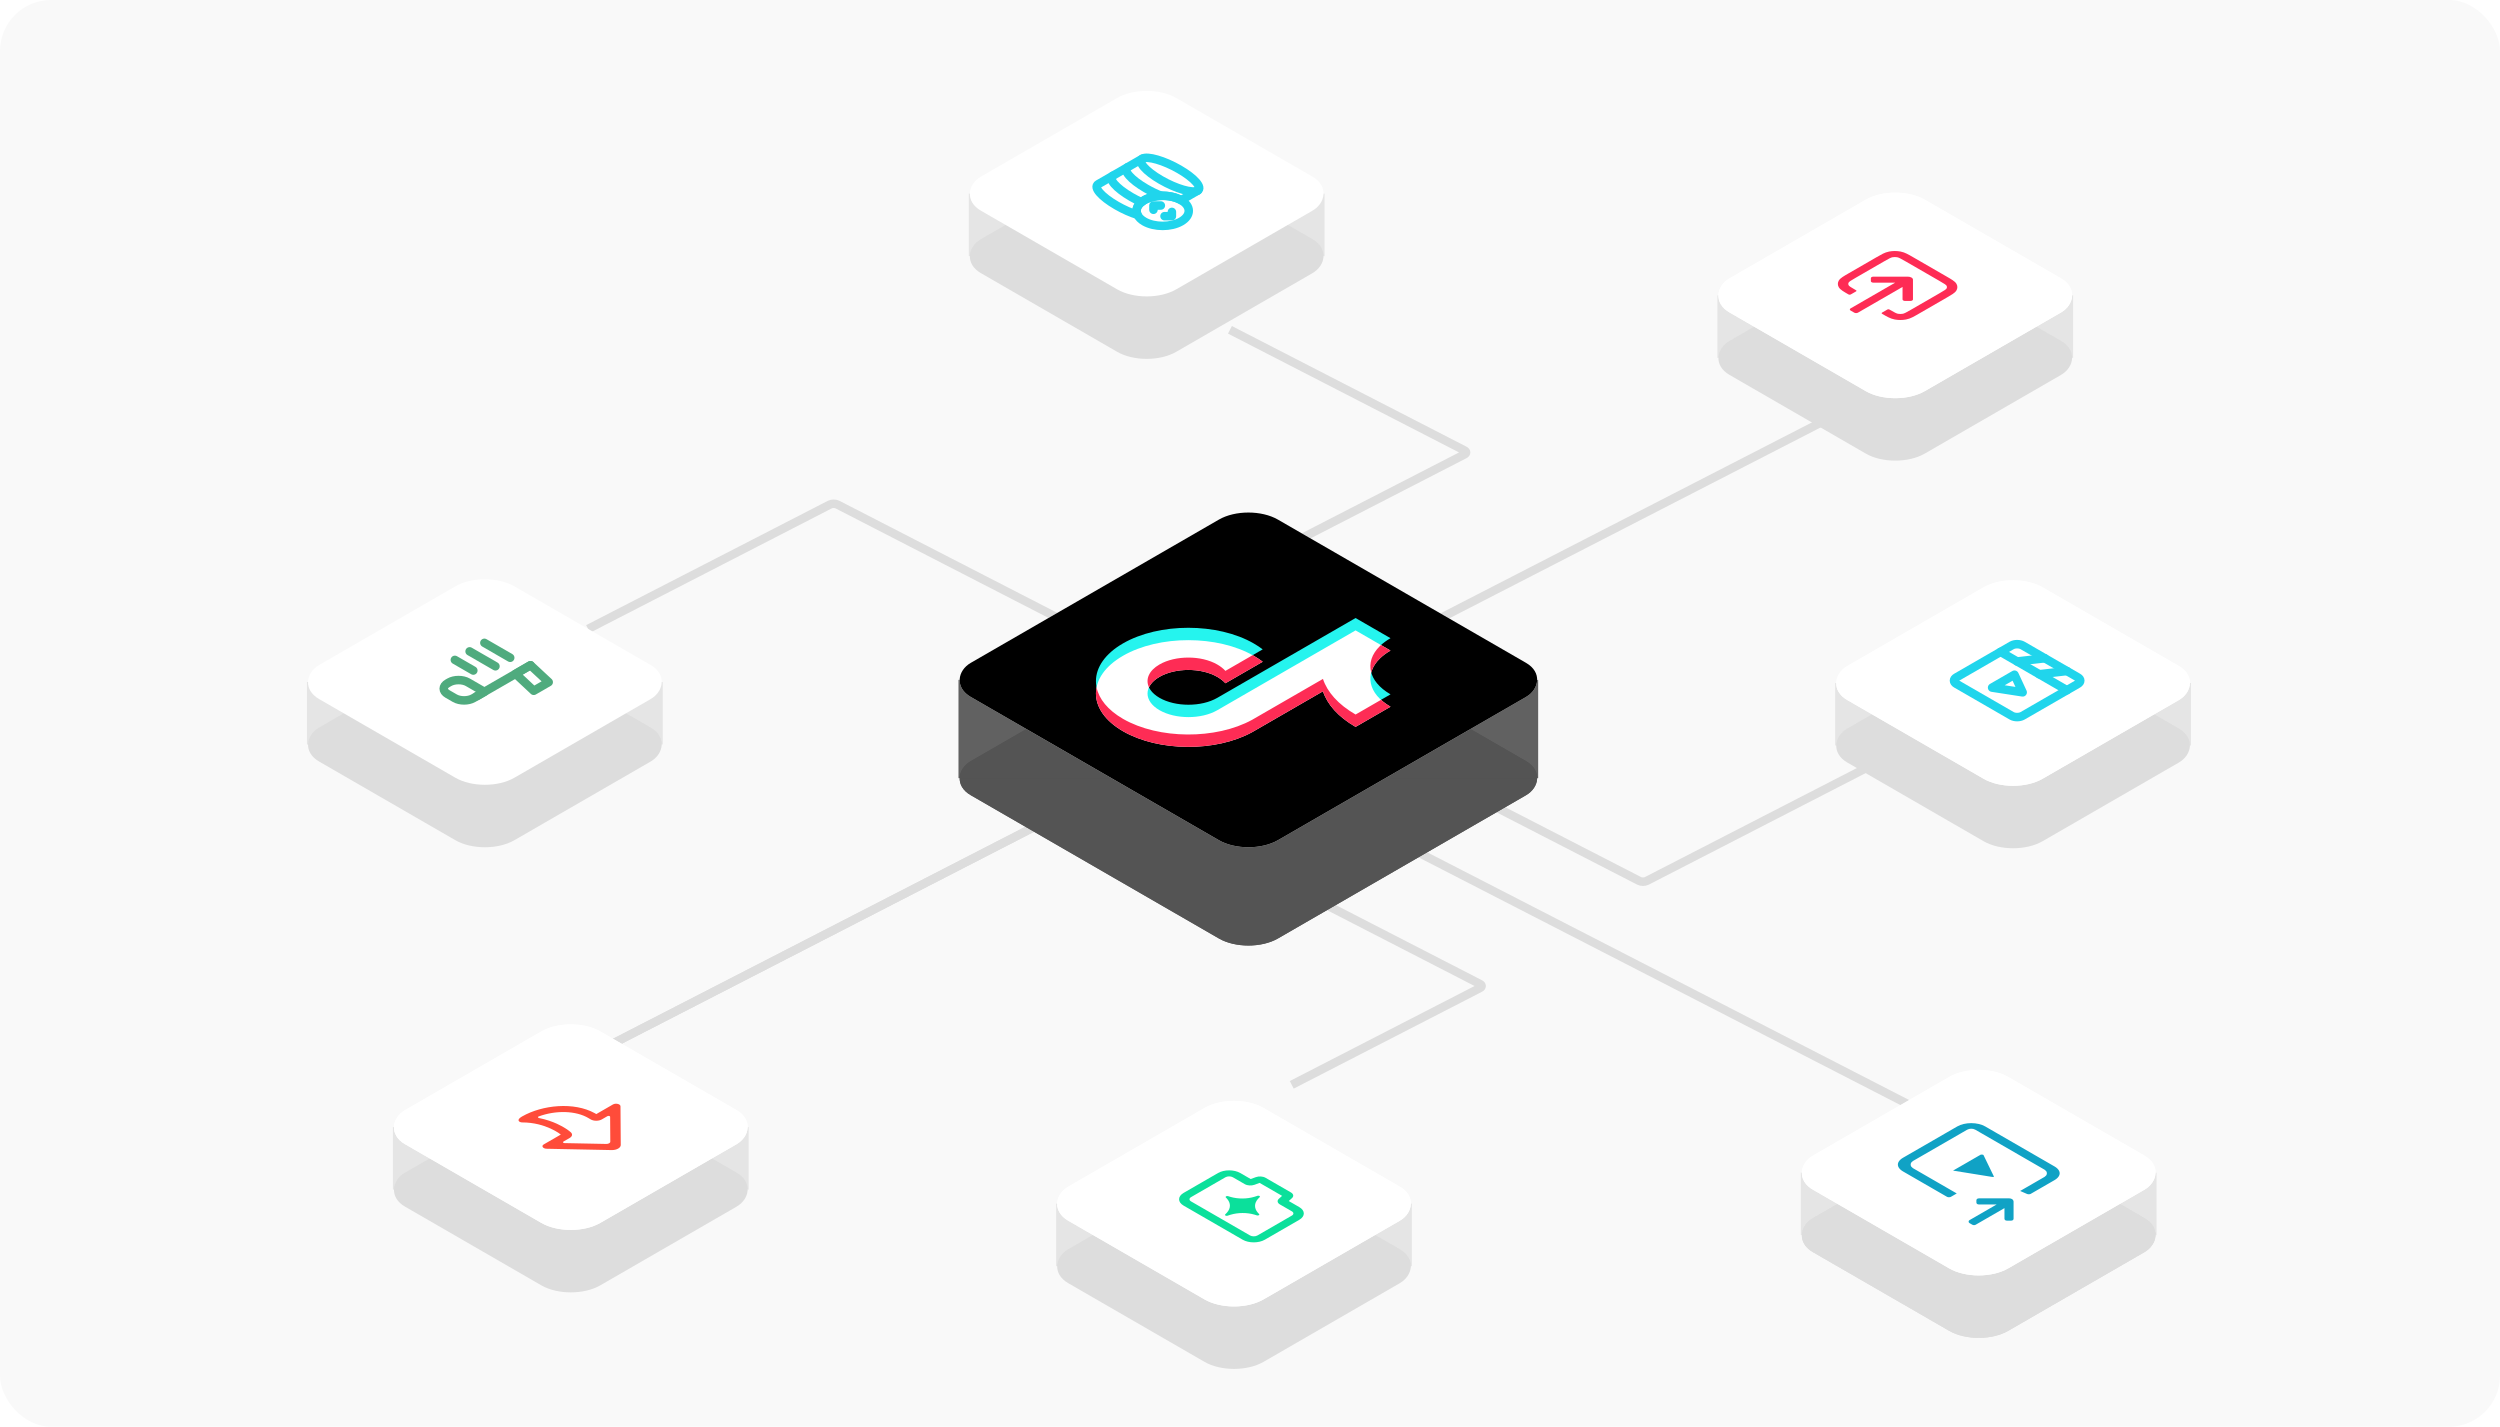 <svg width="587" height="335" viewBox="0 0 587 335" fill="none" xmlns="http://www.w3.org/2000/svg">
<rect width="587" height="335" rx="12" fill="#F9F9F9"/>
<path d="M303.302 254.718L347.524 231.973C348.015 231.72 348.015 231.311 347.524 231.058L299.885 206.555" stroke="#DDDDDD" stroke-width="2"/>
<path d="M138.083 147.671L194.851 118.472C195.342 118.22 196.139 118.22 196.63 118.472L252.695 147.309" stroke="#DDDDDD" stroke-width="2"/>
<path d="M288.788 77.44L343.876 105.774C344.367 106.027 344.367 106.436 343.876 106.689L286.375 136.264" stroke="#DDDDDD" stroke-width="2"/>
<line y1="-1" x2="338.135" y2="-1" transform="matrix(0.889 -0.457 0.544 0.839 132.9 251.8)" stroke="#DDDDDD" stroke-width="2"/>
<line y1="-1" x2="205.49" y2="-1" transform="matrix(0.889 -0.457 0.544 0.839 132.9 251.799)" stroke="#DDDDDD" stroke-width="2"/>
<path d="M328.116 177.635L384.884 206.834C385.375 207.086 386.172 207.086 386.663 206.834L442.728 177.996" stroke="#DDDDDD" stroke-width="2"/>
<line y1="-1" x2="160.691" y2="-1" transform="matrix(0.889 0.457 -0.544 0.839 322.527 195.887)" stroke="#DDDDDD" stroke-width="2"/>
<g filter="url(#filter0_d_5296_8799)">
<rect x="403.24" y="65.356" width="83.532" height="14.674" fill="#DDDDDD" fill-opacity="0.7"/>
<rect width="52.94" height="52.94" rx="8" transform="matrix(0.866 0.5 -0.866 0.5 445.009 53.56)" fill="#DDDDDD"/>
<g clip-path="url(#clip0_5296_8799)">
<rect width="52.94" height="52.94" rx="8" transform="matrix(0.866 0.5 -0.866 0.5 445.009 38.893)" fill="white"/>
<path fill-rule="evenodd" clip-rule="evenodd" d="M334.156 102.888L445.009 166.884L555.863 102.888L445.009 38.893L334.156 102.888Z" fill="white"/>
<g clip-path="url(#clip1_5296_8799)">
<path d="M441.913 69.683C442.489 70.016 442.974 70.296 443.403 70.506C443.851 70.726 444.319 70.911 444.884 71.017C445.745 71.178 446.672 71.178 447.533 71.017C448.098 70.911 448.565 70.726 449.014 70.506C449.443 70.296 449.927 70.016 450.504 69.683L457.069 65.893C457.646 65.56 458.131 65.28 458.495 65.033C458.876 64.774 459.196 64.504 459.379 64.178C459.659 63.681 459.659 63.145 459.379 62.648C459.196 62.322 458.876 62.052 458.495 61.794C458.131 61.546 457.646 61.266 457.069 60.933L449.205 56.393C448.628 56.06 448.144 55.78 447.715 55.57C447.266 55.35 446.798 55.165 446.234 55.059C445.373 54.898 444.445 54.898 443.584 55.059C443.02 55.165 442.552 55.35 442.104 55.57C441.675 55.78 441.19 56.06 440.613 56.393L434.048 60.183C433.471 60.516 432.987 60.796 432.623 61.044C432.242 61.302 431.921 61.572 431.738 61.898C431.458 62.395 431.458 62.931 431.738 63.428C431.921 63.754 432.242 64.024 432.623 64.283C432.987 64.53 433.471 64.81 434.048 65.143C434.187 65.223 434.412 65.223 434.551 65.143L435.815 64.413C435.935 64.344 435.935 64.232 435.815 64.163C435.194 63.805 434.782 63.566 434.49 63.367C434.208 63.175 434.111 63.069 434.068 62.991C433.948 62.778 433.948 62.548 434.068 62.335C434.111 62.258 434.208 62.151 434.49 61.959C434.782 61.76 435.194 61.521 435.815 61.163L442.311 57.413C442.931 57.055 443.345 56.816 443.689 56.648C444.022 56.485 444.207 56.43 444.341 56.404C444.71 56.335 445.108 56.335 445.477 56.404C445.611 56.43 445.797 56.485 446.129 56.648C446.473 56.816 446.887 57.055 447.507 57.413L455.302 61.913C455.923 62.271 456.336 62.51 456.627 62.709C456.91 62.901 457.006 63.008 457.05 63.085C457.17 63.298 457.17 63.528 457.05 63.741C457.006 63.819 456.91 63.925 456.627 64.117C456.336 64.316 455.923 64.555 455.302 64.913L448.807 68.663C448.186 69.021 447.772 69.26 447.428 69.428C447.096 69.591 446.911 69.647 446.776 69.672C446.407 69.741 446.01 69.741 445.641 69.672C445.506 69.647 445.321 69.591 444.988 69.428C444.645 69.26 444.231 69.021 443.61 68.663C443.49 68.594 443.297 68.594 443.177 68.663L441.913 69.393C441.774 69.473 441.774 69.603 441.913 69.683Z" fill="#FE2C55"/>
<path d="M439.279 61.309C439.279 61.114 439.554 60.956 439.892 60.956H447.94C448.617 60.956 449.165 61.273 449.165 61.663L449.165 66.309C449.165 66.505 448.891 66.663 448.553 66.663H447.328C446.99 66.663 446.716 66.505 446.716 66.309V63.37L436.248 69.413C436.009 69.551 435.621 69.551 435.382 69.413L434.516 68.913C434.277 68.775 434.277 68.551 434.516 68.413L444.983 62.37L439.892 62.37C439.554 62.37 439.279 62.212 439.279 62.017L439.279 61.309Z" fill="#FE2C55"/>
</g>
</g>
</g>
<g filter="url(#filter1_d_5296_8799)">
<rect x="430.902" y="156.371" width="83.532" height="14.674" fill="#DDDDDD" fill-opacity="0.7"/>
<rect width="52.94" height="52.94" rx="8" transform="matrix(0.866 0.5 -0.866 0.5 472.671 144.576)" fill="#DDDDDD"/>
<g clip-path="url(#clip2_5296_8799)">
<rect width="52.94" height="52.94" rx="8" transform="matrix(0.866 0.5 -0.866 0.5 472.671 129.908)" fill="white"/>
<path fill-rule="evenodd" clip-rule="evenodd" d="M361.818 193.904L472.672 257.9L583.525 193.904L472.672 129.908L361.818 193.904Z" fill="white"/>
<g clip-path="url(#clip3_5296_8799)">
<path d="M487.913 155.062L474.921 147.562C474.204 147.147 473.04 147.147 472.323 147.562L459.331 155.062C458.614 155.476 458.614 156.147 459.331 156.562L472.323 164.062C473.04 164.476 474.204 164.476 474.921 164.062L487.913 156.562C488.63 156.147 488.63 155.476 487.913 155.062Z" stroke="#20D5EC" stroke-width="2" stroke-linecap="round" stroke-linejoin="round"/>
<path d="M470.374 155.936L472.999 154.421L473.96 156.491L474.921 158.561L471.335 158.007L467.749 157.452L470.374 155.936Z" stroke="#20D5EC" stroke-width="2" stroke-linecap="round" stroke-linejoin="round"/>
<path d="M469.724 149.062L485.314 158.062" stroke="#20D5EC" stroke-width="2" stroke-linecap="round" stroke-linejoin="round"/>
<path d="M485.314 153.562L478.818 154.312" stroke="#20D5EC" stroke-width="2" stroke-linecap="round" stroke-linejoin="round"/>
<path d="M480.118 150.562L473.622 151.312" stroke="#20D5EC" stroke-width="2" stroke-linecap="round" stroke-linejoin="round"/>
</g>
</g>
</g>
<g filter="url(#filter2_d_5296_8799)">
<rect x="247.977" y="278.619" width="83.532" height="14.674" fill="#DDDDDD" fill-opacity="0.7"/>
<rect width="52.94" height="52.94" rx="8" transform="matrix(0.866 0.5 -0.866 0.5 289.746 266.824)" fill="#DDDDDD"/>
<g clip-path="url(#clip4_5296_8799)">
<rect width="52.94" height="52.94" rx="8" transform="matrix(0.866 0.5 -0.866 0.5 289.746 252.156)" fill="white"/>
<path fill-rule="evenodd" clip-rule="evenodd" d="M178.893 316.152L289.747 380.148L400.6 316.152L289.747 252.156L178.893 316.152Z" fill="white"/>
<g clip-path="url(#clip5_5296_8799)">
<path d="M295.302 276.76C295.274 276.767 295.216 276.786 295.1 276.824L294.985 276.862C294.752 276.939 294.635 276.977 294.524 277.01C292.77 277.535 290.687 277.543 288.92 277.033C288.808 277.001 288.69 276.963 288.456 276.889C288.381 276.865 288.343 276.853 288.324 276.848C287.999 276.768 287.671 276.958 287.809 277.146C287.817 277.156 287.838 277.178 287.879 277.221C288.009 277.357 288.074 277.425 288.13 277.49C289.014 278.509 288.999 279.712 288.09 280.724C288.032 280.789 287.966 280.856 287.833 280.99L287.767 281.057C287.701 281.124 287.668 281.157 287.657 281.174C287.536 281.357 287.847 281.536 288.165 281.466C288.193 281.46 288.251 281.441 288.366 281.403L288.482 281.365C288.714 281.288 288.831 281.25 288.943 281.217C290.697 280.692 292.779 280.683 294.546 281.194C294.659 281.226 294.776 281.263 295.011 281.338C295.086 281.362 295.123 281.374 295.142 281.379C295.467 281.459 295.796 281.269 295.657 281.081C295.649 281.071 295.629 281.049 295.587 281.005C295.458 280.87 295.393 280.802 295.336 280.737C294.453 279.717 294.467 278.515 295.376 277.502C295.434 277.438 295.501 277.371 295.633 277.236L295.699 277.17C295.765 277.103 295.798 277.07 295.809 277.053C295.93 276.87 295.619 276.69 295.302 276.76Z" fill="#0BE09B"/>
<path d="M297.147 272.543C296.538 272.192 295.588 272.131 294.861 272.398L293.662 272.839L291.203 271.419C289.768 270.591 287.441 270.591 286.006 271.419L277.923 276.086C276.488 276.915 276.488 278.258 277.923 279.086L291.78 287.086C293.215 287.915 295.542 287.915 296.977 287.086L305.06 282.419C306.496 281.591 306.495 280.248 305.06 279.419L302.602 278L303.365 277.308C303.827 276.888 303.723 276.34 303.114 275.988L297.147 272.543ZM294.562 274.184L295.762 273.744L301.035 276.788L300.271 277.48C299.809 277.899 299.913 278.448 300.522 278.8L303.328 280.419C303.807 280.696 303.807 281.143 303.328 281.419L295.245 286.086C294.766 286.362 293.991 286.362 293.512 286.086L279.655 278.086C279.177 277.81 279.177 277.362 279.655 277.086L287.738 272.419C288.217 272.143 288.992 272.143 289.471 272.419L292.277 274.039C292.886 274.391 293.836 274.451 294.562 274.184Z" fill="#0BE09B"/>
</g>
</g>
</g>
<g filter="url(#filter3_d_5296_8799)">
<rect width="52.94" height="52.94" rx="8" transform="matrix(0.866 0.5 -0.866 0.5 134.024 248.855)" fill="#DDDDDD"/>
<rect x="92.255" y="260.65" width="83.532" height="14.674" fill="#DDDDDD" fill-opacity="0.7"/>
<g clip-path="url(#clip6_5296_8799)">
<rect width="52.94" height="52.94" rx="8" transform="matrix(0.866 0.5 -0.866 0.5 134.024 234.188)" fill="white"/>
<path fill-rule="evenodd" clip-rule="evenodd" d="M23.171 298.183L134.024 362.179L244.878 298.183L134.024 234.188L23.171 298.183Z" fill="white"/>
<g clip-path="url(#clip7_5296_8799)">
<path fill-rule="evenodd" clip-rule="evenodd" d="M133.981 261.825C134.493 262.247 134.407 262.82 133.776 263.184L132.299 264.037C132.072 264.168 132.225 264.392 132.546 264.399L142.347 264.598C142.868 264.609 143.3 264.367 143.298 264.066L143.258 258.221C143.257 258.033 142.862 257.939 142.631 258.072L141.298 258.842C140.568 259.263 139.382 259.255 138.67 258.824L138.237 258.563C135.217 256.736 130.455 256.668 126.478 258.142C126.219 258.238 126.285 258.462 126.576 258.52C128.276 258.859 129.685 259.37 130.758 259.857C131.68 260.276 132.392 260.693 132.879 261.008C133.124 261.166 133.314 261.301 133.449 261.4C133.516 261.449 133.57 261.49 133.609 261.521C133.629 261.537 133.645 261.549 133.658 261.56L133.674 261.573L133.68 261.578L133.683 261.58L133.684 261.581C133.684 261.581 133.685 261.582 131.68 262.394C131.68 262.394 128.216 259.544 122.586 259.544C121.991 259.544 121.07 259.019 122.532 258.175C122.55 258.165 122.568 258.155 122.586 258.144C122.594 258.14 122.603 258.135 122.611 258.13C127.387 255.411 134.78 254.696 139.632 257.368C139.759 257.439 139.885 257.511 140.009 257.586L143.918 255.329C144.581 254.946 145.714 255.227 145.691 255.768L145.753 264.87C145.725 265.524 144.795 266.045 143.661 266.04L128.404 265.729C127.482 265.726 127.024 265.082 127.676 264.706L131.68 262.394L133.685 261.582L133.981 261.825ZM124.094 259.287C124.094 259.287 124.096 259.285 124.102 259.281C124.097 259.285 124.094 259.287 124.094 259.287Z" fill="#FF4C3A"/>
</g>
</g>
</g>
<g filter="url(#filter4_d_5296_8799)">
<rect x="227.474" y="41.464" width="83.532" height="14.674" fill="#DDDDDD" fill-opacity="0.7"/>
<rect width="52.94" height="52.94" rx="8" transform="matrix(0.866 0.5 -0.866 0.5 269.243 29.668)" fill="#DDDDDD"/>
<g clip-path="url(#clip8_5296_8799)">
<rect width="52.94" height="52.94" rx="8" transform="matrix(0.866 0.5 -0.866 0.5 269.243 15)" fill="white"/>
<g clip-path="url(#clip9_5296_8799)">
<path d="M281.224 40.756L277.76 42.756L277.327 43.006C276.047 42.267 274.342 41.924 272.667 41.975C271.211 42.02 269.778 42.364 268.666 43.006C268.415 43.151 268.191 43.305 267.992 43.466C266.913 44.346 266.614 45.448 267.094 46.45C265.592 45.986 263.849 45.225 262.17 44.256C258.582 42.185 256.644 39.946 257.839 39.256L261.304 37.256L264.768 35.256L268.233 33.256" stroke="#20D5EC" stroke-width="2" stroke-linecap="round" stroke-linejoin="round"/>
<path d="M281.224 40.756C280.028 41.446 276.151 40.327 272.563 38.256C268.976 36.185 267.037 33.946 268.233 33.256C269.429 32.566 273.306 33.685 276.894 35.756C280.481 37.827 282.42 40.066 281.224 40.756Z" stroke="#20D5EC" stroke-width="2" stroke-linecap="round" stroke-linejoin="round"/>
<path d="M261.304 37.256C260.108 37.946 262.047 40.185 265.634 42.256C266.417 42.708 267.213 43.114 267.992 43.466" stroke="#20D5EC" stroke-width="2" stroke-linecap="round" stroke-linejoin="round"/>
<path d="M264.768 35.256C263.572 35.946 265.511 38.185 269.099 40.256C270.292 40.945 271.518 41.529 272.667 41.975" stroke="#20D5EC" stroke-width="2" stroke-linecap="round" stroke-linejoin="round"/>
<path d="M277.327 48.006C274.935 49.387 271.057 49.387 268.666 48.006C267.89 47.558 267.366 47.02 267.094 46.45C266.614 45.448 266.913 44.346 267.992 43.466C268.191 43.305 268.415 43.151 268.666 43.006C269.778 42.364 271.211 42.02 272.667 41.975C274.342 41.924 276.047 42.267 277.327 43.006C279.718 44.387 279.718 46.625 277.327 48.006Z" stroke="#20D5EC" stroke-width="2" stroke-linecap="round" stroke-linejoin="round"/>
<path d="M275.161 45.756V46.756H273.429" stroke="#20D5EC" stroke-width="2" stroke-linecap="round" stroke-linejoin="round"/>
<path d="M270.831 45.256V44.256H272.563" stroke="#20D5EC" stroke-width="2" stroke-linecap="round" stroke-linejoin="round"/>
</g>
</g>
</g>
<g filter="url(#filter5_d_5296_8799)">
<rect x="72.079" y="156.135" width="83.532" height="14.674" fill="#DDDDDD" fill-opacity="0.7"/>
<g clip-path="url(#clip10_5296_8799)">
<rect width="52.94" height="52.94" rx="8" transform="matrix(0.866 0.5 -0.866 0.5 113.848 144.34)" fill="#DDDDDD"/>
</g>
<rect width="52.94" height="52.94" rx="8" transform="matrix(0.866 0.5 -0.866 0.5 113.848 129.672)" fill="white"/>
<g clip-path="url(#clip11_5296_8799)">
<path d="M124.558 152.193L111.999 159.443" stroke="#4FAB7E" stroke-width="2" stroke-linecap="round" stroke-linejoin="round"/>
<path d="M105.486 156.203C106.692 155.507 108.646 155.507 109.851 156.203L113.732 158.443L111.151 159.933C109.945 160.629 107.991 160.629 106.785 159.933L105.088 158.953C103.882 158.257 103.882 157.129 105.088 156.433L105.486 156.203Z" stroke="#4FAB7E" stroke-width="2" stroke-linejoin="round"/>
<path fill-rule="evenodd" clip-rule="evenodd" d="M121.065 154.21L125.321 158.195L128.832 156.168L124.558 152.193L121.065 154.21Z" stroke="#4FAB7E" stroke-width="2" stroke-linecap="round" stroke-linejoin="round"/>
<path d="M113.732 146.943L119.794 150.443" stroke="#4FAB7E" stroke-width="2" stroke-linecap="round" stroke-linejoin="round"/>
<path d="M110.267 148.943L116.33 152.443" stroke="#4FAB7E" stroke-width="2" stroke-linecap="round" stroke-linejoin="round"/>
<path d="M106.803 150.943L111.133 153.443" stroke="#4FAB7E" stroke-width="2" stroke-linecap="round" stroke-linejoin="round"/>
</g>
</g>
<g filter="url(#filter6_d_5296_8799)">
<rect x="422.828" y="271.334" width="83.532" height="14.674" fill="#DDDDDD" fill-opacity="0.7"/>
<g clip-path="url(#clip12_5296_8799)">
<rect width="52.94" height="52.94" rx="8" transform="matrix(0.866 0.5 -0.866 0.5 464.597 259.537)" fill="#DDDDDD"/>
<path fill-rule="evenodd" clip-rule="evenodd" d="M353.744 323.533L464.598 387.529L575.451 323.533L464.598 259.537L353.744 323.533Z" fill="#DDDDDD"/>
</g>
<g clip-path="url(#clip13_5296_8799)">
<rect width="52.94" height="52.94" rx="8" transform="matrix(0.866 0.5 -0.866 0.5 464.597 244.87)" fill="white"/>
<path fill-rule="evenodd" clip-rule="evenodd" d="M353.744 308.866L464.598 372.862L575.451 308.866L464.598 244.87L353.744 308.866Z" fill="white"/>
<path d="M463.555 261.69L479.818 271.078C480.209 271.304 480.209 271.669 479.818 271.895L474.037 275.232C473.607 275.481 473.657 275.892 474.144 276.102L475.76 276.802C476.159 276.975 476.716 276.952 477.068 276.749L482.647 273.528C484.6 272.4 484.6 270.573 482.647 269.446L466.383 260.057C464.431 258.929 461.265 258.929 459.312 260.057L446.584 267.405C444.632 268.532 444.632 270.359 446.584 271.487L456.909 277.447C457.3 277.673 457.933 277.673 458.324 277.447L459.738 276.631C460.128 276.405 460.128 276.04 459.738 275.814L449.413 269.854C449.022 269.628 449.022 269.263 449.413 269.037L462.141 261.69C462.531 261.464 463.164 261.464 463.555 261.69Z" fill="#10A2C5"/>
<path d="M468.717 272.234C468.896 272.604 468.319 272.937 467.678 272.834L458.548 271.36C457.907 271.256 457.684 270.794 458.145 270.528L464.722 266.731C465.184 266.464 465.985 266.593 466.164 266.963L468.717 272.234Z" fill="#10A2C5"/>
<path d="M463.555 261.69L479.818 271.078C480.209 271.304 480.209 271.669 479.818 271.895L474.037 275.232C473.607 275.481 473.657 275.892 474.144 276.102L475.76 276.802C476.159 276.975 476.716 276.952 477.068 276.749L482.647 273.528C484.6 272.4 484.6 270.573 482.647 269.446L466.383 260.057C464.431 258.929 461.265 258.929 459.312 260.057L446.584 267.405C444.632 268.532 444.632 270.359 446.584 271.487L456.909 277.447C457.3 277.673 457.933 277.673 458.324 277.447L459.738 276.631C460.128 276.405 460.128 276.04 459.738 275.814L449.413 269.854C449.022 269.628 449.022 269.263 449.413 269.037L462.141 261.69C462.531 261.464 463.164 261.464 463.555 261.69Z" stroke="white"/>
<path d="M468.717 272.234C468.896 272.604 468.319 272.937 467.678 272.834L458.548 271.36C457.907 271.256 457.684 270.794 458.145 270.528L464.722 266.731C465.184 266.464 465.985 266.593 466.164 266.963L468.717 272.234Z" stroke="white"/>
<path d="M472.535 278.092L472.535 282.18C472.535 282.285 472.389 282.369 472.208 282.369L471.225 282.369C471.045 282.369 470.898 282.285 470.898 282.18L470.898 279.233L463.728 283.372C463.6 283.446 463.393 283.446 463.265 283.372L462.57 282.971C462.442 282.897 462.442 282.777 462.57 282.703L469.74 278.564L464.634 278.564C464.453 278.564 464.307 278.48 464.307 278.375L464.307 277.808C464.307 277.704 464.453 277.619 464.634 277.619L471.717 277.619C472.169 277.619 472.535 277.831 472.535 278.092Z" fill="#10A2C5" stroke="#10A2C5" stroke-width="0.5" stroke-linejoin="round"/>
</g>
</g>
<g filter="url(#filter7_d_5296_8799)">
<g clip-path="url(#clip14_5296_8799)">
<rect width="83.281" height="83.281" rx="8" transform="matrix(0.866 0.5 -0.866 0.5 293.125 137.074)" fill="#545454"/>
<path fill-rule="evenodd" clip-rule="evenodd" d="M182.272 201.07L293.125 265.066L403.979 201.07L293.125 137.074L182.272 201.07Z" fill="#545454" fill-opacity="0.92"/>
</g>
<rect x="225.052" y="155.631" width="136.11" height="23.084" fill="#545454" fill-opacity="0.92"/>
<g clip-path="url(#clip15_5296_8799)">
<rect width="83.281" height="83.281" rx="8" transform="matrix(0.866 0.5 -0.866 0.5 293.125 114)" fill="white"/>
<path fill-rule="evenodd" clip-rule="evenodd" d="M182.272 177.996L293.125 241.992L403.979 177.996L293.125 114L182.272 177.996Z" fill="black"/>
<path fill-rule="evenodd" clip-rule="evenodd" d="M324.003 147.694C324.678 147.035 325.507 146.414 326.489 145.847L318.286 141.112L302.232 150.38L299.586 151.907L285.82 159.854C282.077 162.016 275.996 162.01 272.25 159.847C268.504 157.684 268.502 154.179 272.246 152.018C275.99 149.857 282.061 149.858 285.808 152.02C286.556 152.452 287.275 153.008 287.725 153.526L296.484 148.469C295.882 148.008 295.097 147.497 294.37 147.077C285.892 142.183 272.151 142.18 263.678 147.072C255.206 151.963 255.21 159.896 263.688 164.79C272.047 169.615 285.521 169.686 294.019 164.999L294.375 164.793L310.631 155.409C311.629 158.471 314.185 161.4 318.29 163.77L326.496 159.033C321.169 155.957 320.337 151.27 324.003 147.694Z" fill="#25F4EE"/>
<path fill-rule="evenodd" clip-rule="evenodd" d="M324.003 150.599C324.678 149.94 325.507 149.319 326.489 148.752L318.286 144.017L302.232 153.285L299.586 154.812L285.82 162.76C282.077 164.921 275.996 164.915 272.25 162.752C268.504 160.59 268.502 157.084 272.246 154.923C275.99 152.762 282.061 152.763 285.808 154.926C286.556 155.358 287.275 155.913 287.725 156.431L296.484 151.374C295.882 150.914 295.097 150.402 294.37 149.983C285.892 145.088 272.151 145.086 263.678 149.977C255.206 154.868 255.21 162.801 263.688 167.695C272.047 172.521 285.521 172.591 294.019 167.904L294.375 167.698L310.631 158.314C311.629 161.376 314.185 164.305 318.29 166.675L326.496 161.938C321.169 158.863 320.337 154.175 324.003 150.599Z" fill="white"/>
<path fill-rule="evenodd" clip-rule="evenodd" d="M324.251 147.46C324.166 147.538 324.083 147.616 324.003 147.694C322.067 149.583 321.385 151.781 321.958 153.889C322.269 152.743 322.951 151.626 324.003 150.599C324.679 149.94 325.507 149.319 326.489 148.752L324.251 147.46ZM324.258 160.325L318.29 163.77C314.185 161.4 311.629 158.471 310.631 155.409L294.376 164.793L294.019 164.999C285.521 169.686 272.047 169.615 263.688 164.79C260.089 162.712 258.017 160.086 257.472 157.378C256.734 161.051 258.806 164.877 263.688 167.695C272.047 172.521 285.521 172.591 294.019 167.904L294.376 167.698L310.631 158.314C311.629 161.376 314.185 164.305 318.29 166.675L326.496 161.938C325.631 161.439 324.885 160.897 324.258 160.325ZM294.114 149.837L287.725 153.525C287.276 153.008 286.556 152.452 285.808 152.02C282.062 149.858 275.99 149.857 272.246 152.018C269.729 153.471 268.906 155.531 269.774 157.383C270.197 156.482 271.021 155.63 272.246 154.923C275.99 152.762 282.062 152.763 285.808 154.925C286.556 155.358 287.276 155.913 287.725 156.431L296.484 151.374C295.882 150.913 295.097 150.402 294.37 149.982C294.285 149.933 294.2 149.885 294.114 149.837Z" fill="#FE2C55"/>
</g>
</g>
<defs>
<filter id="filter0_d_5296_8799" x="395.161" y="38.893" width="99.696" height="75.603" filterUnits="userSpaceOnUse" color-interpolation-filters="sRGB">
<feFlood flood-opacity="0" result="BackgroundImageFix"/>
<feColorMatrix in="SourceAlpha" type="matrix" values="0 0 0 0 0 0 0 0 0 0 0 0 0 0 0 0 0 0 127 0" result="hardAlpha"/>
<feOffset dy="4"/>
<feGaussianBlur stdDeviation="2"/>
<feComposite in2="hardAlpha" operator="out"/>
<feColorMatrix type="matrix" values="0 0 0 0 0 0 0 0 0 0 0 0 0 0 0 0 0 0 0.15 0"/>
<feBlend mode="normal" in2="BackgroundImageFix" result="effect1_dropShadow_5296_8799"/>
<feBlend mode="normal" in="SourceGraphic" in2="effect1_dropShadow_5296_8799" result="shape"/>
</filter>
<filter id="filter1_d_5296_8799" x="422.823" y="129.908" width="99.696" height="75.603" filterUnits="userSpaceOnUse" color-interpolation-filters="sRGB">
<feFlood flood-opacity="0" result="BackgroundImageFix"/>
<feColorMatrix in="SourceAlpha" type="matrix" values="0 0 0 0 0 0 0 0 0 0 0 0 0 0 0 0 0 0 127 0" result="hardAlpha"/>
<feOffset dy="4"/>
<feGaussianBlur stdDeviation="2"/>
<feComposite in2="hardAlpha" operator="out"/>
<feColorMatrix type="matrix" values="0 0 0 0 0 0 0 0 0 0 0 0 0 0 0 0 0 0 0.15 0"/>
<feBlend mode="normal" in2="BackgroundImageFix" result="effect1_dropShadow_5296_8799"/>
<feBlend mode="normal" in="SourceGraphic" in2="effect1_dropShadow_5296_8799" result="shape"/>
</filter>
<filter id="filter2_d_5296_8799" x="239.898" y="252.156" width="99.696" height="75.603" filterUnits="userSpaceOnUse" color-interpolation-filters="sRGB">
<feFlood flood-opacity="0" result="BackgroundImageFix"/>
<feColorMatrix in="SourceAlpha" type="matrix" values="0 0 0 0 0 0 0 0 0 0 0 0 0 0 0 0 0 0 127 0" result="hardAlpha"/>
<feOffset dy="4"/>
<feGaussianBlur stdDeviation="2"/>
<feComposite in2="hardAlpha" operator="out"/>
<feColorMatrix type="matrix" values="0 0 0 0 0 0 0 0 0 0 0 0 0 0 0 0 0 0 0.15 0"/>
<feBlend mode="normal" in2="BackgroundImageFix" result="effect1_dropShadow_5296_8799"/>
<feBlend mode="normal" in="SourceGraphic" in2="effect1_dropShadow_5296_8799" result="shape"/>
</filter>
<filter id="filter3_d_5296_8799" x="84.176" y="234.188" width="99.696" height="75.603" filterUnits="userSpaceOnUse" color-interpolation-filters="sRGB">
<feFlood flood-opacity="0" result="BackgroundImageFix"/>
<feColorMatrix in="SourceAlpha" type="matrix" values="0 0 0 0 0 0 0 0 0 0 0 0 0 0 0 0 0 0 127 0" result="hardAlpha"/>
<feOffset dy="4"/>
<feGaussianBlur stdDeviation="2"/>
<feComposite in2="hardAlpha" operator="out"/>
<feColorMatrix type="matrix" values="0 0 0 0 0 0 0 0 0 0 0 0 0 0 0 0 0 0 0.15 0"/>
<feBlend mode="normal" in2="BackgroundImageFix" result="effect1_dropShadow_5296_8799"/>
<feBlend mode="normal" in="SourceGraphic" in2="effect1_dropShadow_5296_8799" result="shape"/>
</filter>
<filter id="filter4_d_5296_8799" x="219.395" y="15" width="99.696" height="75.603" filterUnits="userSpaceOnUse" color-interpolation-filters="sRGB">
<feFlood flood-opacity="0" result="BackgroundImageFix"/>
<feColorMatrix in="SourceAlpha" type="matrix" values="0 0 0 0 0 0 0 0 0 0 0 0 0 0 0 0 0 0 127 0" result="hardAlpha"/>
<feOffset dy="4"/>
<feGaussianBlur stdDeviation="2"/>
<feComposite in2="hardAlpha" operator="out"/>
<feColorMatrix type="matrix" values="0 0 0 0 0 0 0 0 0 0 0 0 0 0 0 0 0 0 0.15 0"/>
<feBlend mode="normal" in2="BackgroundImageFix" result="effect1_dropShadow_5296_8799"/>
<feBlend mode="normal" in="SourceGraphic" in2="effect1_dropShadow_5296_8799" result="shape"/>
</filter>
<filter id="filter5_d_5296_8799" x="64" y="129.672" width="99.696" height="75.603" filterUnits="userSpaceOnUse" color-interpolation-filters="sRGB">
<feFlood flood-opacity="0" result="BackgroundImageFix"/>
<feColorMatrix in="SourceAlpha" type="matrix" values="0 0 0 0 0 0 0 0 0 0 0 0 0 0 0 0 0 0 127 0" result="hardAlpha"/>
<feOffset dy="4"/>
<feGaussianBlur stdDeviation="2"/>
<feComposite in2="hardAlpha" operator="out"/>
<feColorMatrix type="matrix" values="0 0 0 0 0 0 0 0 0 0 0 0 0 0 0 0 0 0 0.15 0"/>
<feBlend mode="normal" in2="BackgroundImageFix" result="effect1_dropShadow_5296_8799"/>
<feBlend mode="normal" in="SourceGraphic" in2="effect1_dropShadow_5296_8799" result="shape"/>
</filter>
<filter id="filter6_d_5296_8799" x="414.749" y="244.87" width="99.696" height="75.603" filterUnits="userSpaceOnUse" color-interpolation-filters="sRGB">
<feFlood flood-opacity="0" result="BackgroundImageFix"/>
<feColorMatrix in="SourceAlpha" type="matrix" values="0 0 0 0 0 0 0 0 0 0 0 0 0 0 0 0 0 0 127 0" result="hardAlpha"/>
<feOffset dy="4"/>
<feGaussianBlur stdDeviation="2"/>
<feComposite in2="hardAlpha" operator="out"/>
<feColorMatrix type="matrix" values="0 0 0 0 0 0 0 0 0 0 0 0 0 0 0 0 0 0 0.15 0"/>
<feBlend mode="normal" in2="BackgroundImageFix" result="effect1_dropShadow_5296_8799"/>
<feBlend mode="normal" in="SourceGraphic" in2="effect1_dropShadow_5296_8799" result="shape"/>
</filter>
<filter id="filter7_d_5296_8799" x="217" y="114" width="152.25" height="114.35" filterUnits="userSpaceOnUse" color-interpolation-filters="sRGB">
<feFlood flood-opacity="0" result="BackgroundImageFix"/>
<feColorMatrix in="SourceAlpha" type="matrix" values="0 0 0 0 0 0 0 0 0 0 0 0 0 0 0 0 0 0 127 0" result="hardAlpha"/>
<feOffset dy="4"/>
<feGaussianBlur stdDeviation="2"/>
<feComposite in2="hardAlpha" operator="out"/>
<feColorMatrix type="matrix" values="0 0 0 0 0 0 0 0 0 0 0 0 0 0 0 0 0 0 0.25 0"/>
<feBlend mode="normal" in2="BackgroundImageFix" result="effect1_dropShadow_5296_8799"/>
<feBlend mode="normal" in="SourceGraphic" in2="effect1_dropShadow_5296_8799" result="shape"/>
</filter>
<clipPath id="clip0_5296_8799">
<rect width="52.94" height="52.94" rx="8" transform="matrix(0.866 0.5 -0.866 0.5 445.009 38.893)" fill="white"/>
</clipPath>
<clipPath id="clip1_5296_8799">
<rect width="24.002" height="24.002" fill="white" transform="matrix(0.866 -0.5 0.866 0.5 423.69 63.663)"/>
</clipPath>
<clipPath id="clip2_5296_8799">
<rect width="52.94" height="52.94" rx="8" transform="matrix(0.866 0.5 -0.866 0.5 472.671 129.908)" fill="white"/>
</clipPath>
<clipPath id="clip3_5296_8799">
<rect width="24.002" height="24.002" fill="white" transform="matrix(0.866 0.5 -0.866 0.5 473.622 143.812)"/>
</clipPath>
<clipPath id="clip4_5296_8799">
<rect width="52.94" height="52.94" rx="8" transform="matrix(0.866 0.5 -0.866 0.5 289.746 252.156)" fill="white"/>
</clipPath>
<clipPath id="clip5_5296_8799">
<rect width="24.002" height="24.002" fill="white" transform="matrix(0.866 0.5 -0.866 0.5 292.599 266.613)"/>
</clipPath>
<clipPath id="clip6_5296_8799">
<rect width="52.94" height="52.94" rx="8" transform="matrix(0.866 0.5 -0.866 0.5 134.024 234.188)" fill="white"/>
</clipPath>
<clipPath id="clip7_5296_8799">
<rect width="24.002" height="24.002" fill="white" transform="matrix(0.866 0.5 -0.866 0.5 136.877 248.645)"/>
</clipPath>
<clipPath id="clip8_5296_8799">
<rect width="52.94" height="52.94" rx="8" transform="matrix(0.866 0.5 -0.866 0.5 269.243 15)" fill="white"/>
</clipPath>
<clipPath id="clip9_5296_8799">
<rect width="24.002" height="24.002" fill="white" transform="matrix(0.866 0.5 -0.866 0.5 271.697 29.256)"/>
</clipPath>
<clipPath id="clip10_5296_8799">
<rect width="52.94" height="52.94" rx="8" transform="matrix(0.866 0.5 -0.866 0.5 113.848 144.34)" fill="white"/>
</clipPath>
<clipPath id="clip11_5296_8799">
<rect width="24.002" height="24.002" fill="white" transform="matrix(0.866 0.5 -0.866 0.5 114.598 143.443)"/>
</clipPath>
<clipPath id="clip12_5296_8799">
<rect width="52.94" height="52.94" rx="8" transform="matrix(0.866 0.5 -0.866 0.5 464.597 259.537)" fill="white"/>
</clipPath>
<clipPath id="clip13_5296_8799">
<rect width="52.94" height="52.94" rx="8" transform="matrix(0.866 0.5 -0.866 0.5 464.597 244.87)" fill="white"/>
</clipPath>
<clipPath id="clip14_5296_8799">
<rect width="83.281" height="83.281" rx="8" transform="matrix(0.866 0.5 -0.866 0.5 293.125 137.074)" fill="white"/>
</clipPath>
<clipPath id="clip15_5296_8799">
<rect width="83.281" height="83.281" rx="8" transform="matrix(0.866 0.5 -0.866 0.5 293.125 114)" fill="white"/>
</clipPath>
</defs>
</svg>
